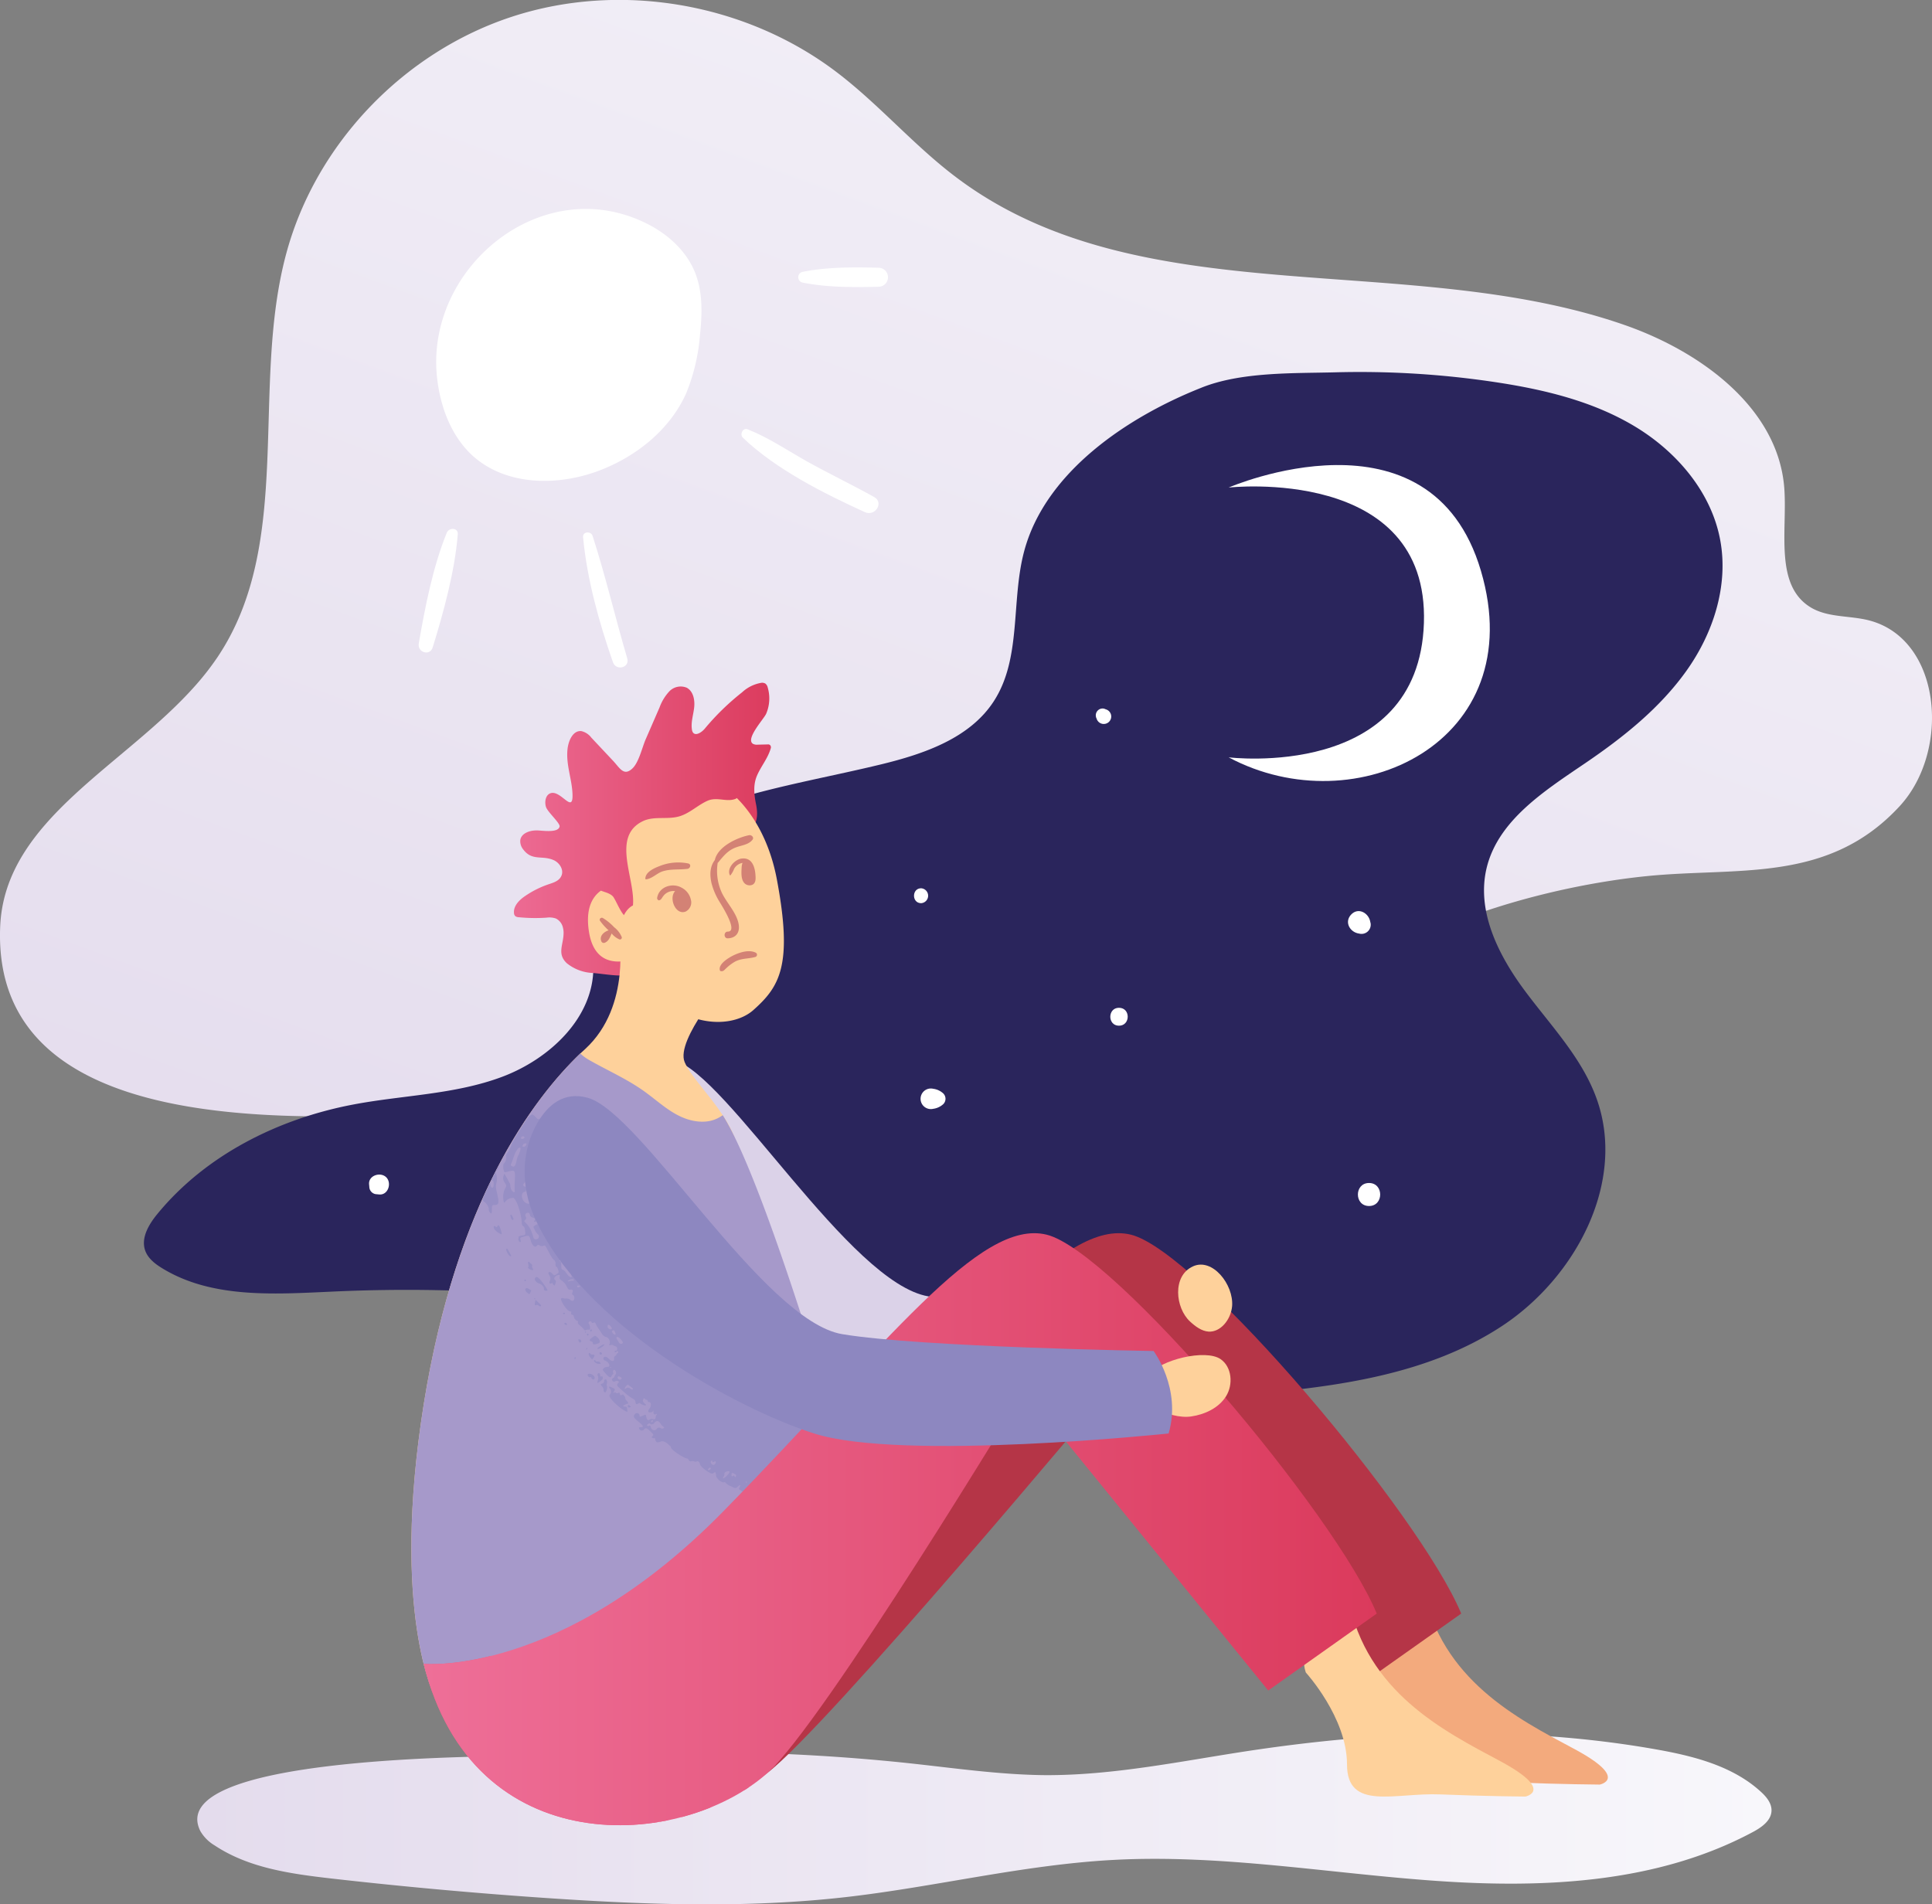 <svg id="Layer_1" data-name="Layer 1" xmlns="http://www.w3.org/2000/svg" xmlns:xlink="http://www.w3.org/1999/xlink" viewBox="0 0 491.89 484.86"><rect x="0" y="0" width="491.89" height="484.86" fill="#808080" stroke="none"/><defs><linearGradient id="Áåçûìÿííûé_ãðàäèåíò_1869" x1="188.07" y1="383.47" x2="380.22" y2="-136.87" gradientUnits="userSpaceOnUse"><stop offset="0" stop-color="#e4dced"/><stop offset="1" stop-color="#f8f7fb"/></linearGradient><linearGradient id="Áåçûìÿííûé_ãðàäèåíò_1868" x1="128.83" y1="216.56" x2="202.75" y2="216.56" gradientUnits="userSpaceOnUse"><stop offset="0" stop-color="#ee6f98"/><stop offset="1" stop-color="#db3a5c"/></linearGradient><linearGradient id="Áåçûìÿííûé_ãðàäèåíò_1869-2" x1="54.34" y1="468.56" x2="455.14" y2="468.56" xlink:href="#Áåçûìÿííûé_ãðàäèåíò_1869"/><clipPath id="clip-path" transform="translate(-4.11 -5.46)"><path d="M112,429.12s34.94,3.44,76.49-39.06,64.95-74.5,82.14-70.21,73.55,71.16,84,96.47L327,435.91l-62.08-76.42s-51.11,84.67-65.43,97.43C177.47,476.5,124.46,479.84,112,429.12Z" style="fill:none"/></clipPath><linearGradient id="Áåçûìÿííûé_ãðàäèåíò_1868-2" x1="111.97" y1="394.84" x2="354.65" y2="394.84" xlink:href="#Áåçûìÿííûé_ãðàäèåíò_1868"/></defs><title>sleep-disorders</title><path d="M54.12,179.72a68.88,68.88,0,0,0,5.36-6.92C79.08,143.63,67.82,104,77,70c7.54-28,30-51.33,57.54-60.31s59.29-3.46,82.39,14c10.89,8.23,19.83,18.82,30.74,27C294.58,86,362.3,68.89,417.75,88.22,437.21,95,457,109.45,458.41,130c.73,10.77-2.53,24.49,6.68,30.1,4.27,2.6,9.67,2.08,14.53,3.24,18.82,4.52,21.27,33.18,8.14,47.4-18.19,19.72-41.06,15.46-64.36,17.8-24.85,2.5-59.39,11.88-78.2,28.76-7.39,6.62-13,15-19.7,22.28-21.8,23.65-56.22,34.9-87.78,28.71-11.9-2.33-23.21-6.92-34.84-10.35-27.61-8.15-57-10-85.68-9.05C83.79,290,1.76,296.77,4.16,241.32,5.34,214.13,35.86,200.54,54.12,179.72Z" transform="translate(-4.11 -5.46)" style="fill:url(#Áåçûìÿííûé_ãðàäèåíò_1869)"/><path d="M264.85,145.87c-3.36,12.63-.6,27.12-7.69,38.1-6.09,9.44-17.73,13.44-28.65,16.1-23.35,5.68-48.6,8.65-67.4,23.61-2.69,2.15-5.28,4.62-6.57,7.82-2.55,6.3.59,13.35.64,20.15.12,12.92-11.13,23.46-23.24,28s-25.35,4.65-38,7.07c-19,3.62-37.42,12.82-49.72,27.79-2.21,2.68-4.32,6.18-3.12,9.44.72,1.95,2.48,3.32,4.26,4.41,12.78,7.86,28.9,6.62,43.89,5.95a408.45,408.45,0,0,1,51.06.89c11,.88,22.81,2.57,30.92,10.08,3.51,3.26,6.11,7.44,9.86,10.43,6.55,5.24,15.5,6,23.89,6.5a843.68,843.68,0,0,0,116.94-1.72c22.5-1.89,45.85-5,64.69-17.45s31.67-36.81,23.94-58c-3.8-10.46-11.85-18.68-18.45-27.63s-12.08-20-9.51-30.87c2.91-12.2,14.74-19.7,25.11-26.75,9.69-6.59,19-14,25.81-23.57s10.69-21.6,8.59-33.13c-2.23-12.29-11.1-22.65-21.81-29.08s-23.13-9.39-35.49-11.25a231.78,231.78,0,0,0-40.61-2.5c-10.86.29-24.27-.16-34.4,4C291.28,111.63,270.25,125.55,264.85,145.87Z" transform="translate(-4.11 -5.46)" style="fill:#2a255c"/><path d="M200.17,195.18a.76.76,0,0,0-.63-.17l-2.51.06a2.15,2.15,0,0,1-1.21-.21c-2-1.24,2.79-6.35,3.36-7.67a9.9,9.9,0,0,0,.39-6.68,1.71,1.71,0,0,0-.61-1,1.6,1.6,0,0,0-1-.19,9.49,9.49,0,0,0-4.9,2.41,63.56,63.56,0,0,0-9.51,9.26c-.79.94-2.28,1.93-3,1a1.74,1.74,0,0,1-.28-.81c-.28-1.87.38-3.73.58-5.61s-.22-4.1-1.9-5a4,4,0,0,0-4.42.92,12,12,0,0,0-2.49,4.08l-3.54,8.14c-.9,2.06-1.74,5.92-3.42,7.46-2.18,2-3.16-.16-4.89-2l-5.52-5.88a4.49,4.49,0,0,0-2.53-1.67c-2.15-.24-3.32,2.45-3.54,4.61-.42,4,1.13,7.55,1.27,11.44.19,5.16-2.88-1-5.51-.26-1.33.38-1.66,2.18-1.25,3.5s3.64,4.12,3.47,5c-.31,1.72-4.53,1-5.63,1-1.82-.07-4.07.63-4.37,2.43a3.32,3.32,0,0,0,.76,2.43c2.26,3,4.83,1.4,7.75,2.71,1.46.65,2.58,2.4,2,3.88s-2.16,1.86-3.54,2.34a24.22,24.22,0,0,0-5.74,2.91c-1.49,1-3,2.52-2.84,4.32a1.16,1.16,0,0,0,.31.78,1.54,1.54,0,0,0,.9.3,42.79,42.79,0,0,0,7.07.11,5.12,5.12,0,0,1,2.37.21,3.38,3.38,0,0,1,1.83,2.41,5,5,0,0,1,.15,1.22c0,3.08-1.76,5.33.83,7.77a11.23,11.23,0,0,0,6.51,2.47c3.78.3,7.76,1.28,11.45.05,4.87-1.62,9.38-6.42,10.34-11.43,1.12-5.82-3-12.22.06-17.74,2.22-4,7.39-5.22,12-5.54a13.24,13.24,0,0,0,5.45-1.09c2.71-1.46,2.93-4.41,2.37-7.14-.51-2.54-.79-5,.25-7.4s2.78-4.38,3.51-7A.8.8,0,0,0,200.17,195.18Z" transform="translate(-4.11 -5.46)" style="fill:url(#Áåçûìÿííûé_ãðàäèåíò_1868)"/><path d="M115.39,101.66c.82,7.37,3.57,14.8,9,19.79,8.73,7.94,22.46,7.9,33.38,3.4,9-3.69,17-10.3,21-19.15a49.33,49.33,0,0,0,3.55-14.89c.57-5.33.75-10.89-1.22-15.88-2.34-5.91-7.52-10.36-13.28-13C141.37,49.64,112.33,74,115.39,101.66Z" transform="translate(-4.11 -5.46)" style="fill:#fff"/><path d="M117.86,141.11c-3.52,8.63-5.55,19-7.13,28.19-.39,2.3,2.85,3.29,3.55,1,2.77-9,5.63-19.37,6.38-28.79C120.8,139.75,118.41,139.74,117.86,141.11Z" transform="translate(-4.11 -5.46)" style="fill:#fff"/><path d="M163.81,173.11c-3.05-10.35-5.53-21-8.83-31.22-.41-1.25-2.54-1.12-2.42.33,1,10.71,4.08,21.77,7.62,31.89C161,176.37,164.5,175.46,163.81,173.11Z" transform="translate(-4.11 -5.46)" style="fill:#fff"/><path d="M226.65,132c-5.59-3.11-11.37-5.88-17-9-5-2.82-9.85-6.11-15.19-8.23-1.21-.49-2.08,1.29-1.23,2.12,8.3,8,20.66,14.23,31.13,19C227,137,229.21,133.38,226.65,132Z" transform="translate(-4.11 -5.46)" style="fill:#fff"/><path d="M227.93,73.64c-6.43-.17-13.27-.22-19.59,1.07a1.4,1.4,0,0,0,0,2.68c6.33,1.29,13.16,1.24,19.59,1.08A2.42,2.42,0,0,0,227.93,73.64Z" transform="translate(-4.11 -5.46)" style="fill:#fff"/><path d="M235.9,454.46c11.45,1.24,22.88,2.9,34.39,3,17.19.06,34.15-3.49,51.14-6.09,34.46-5.25,69.78-6.56,104.11-.51,9.65,1.7,19.67,4.21,26.89,10.83,1.41,1.28,2.77,2.92,2.71,4.83-.08,2.52-2.52,4.23-4.75,5.42-24.26,13-53,14.36-80.47,12.45s-54.82-6.82-82.29-5.35c-23,1.23-45.48,6.9-68.34,9.49-25.12,2.84-50.51,1.94-75.73.24q-27.63-1.87-55.15-5c-10.31-1.19-21-2.66-29.65-8.42a10.19,10.19,0,0,1-3.64-3.65C45.75,453,123.89,452.94,132,452.56,166.59,450.93,201.39,450.74,235.9,454.46Z" transform="translate(-4.11 -5.46)" style="fill:url(#Áåçûìÿííûé_ãðàäèåíò_1869-2)"/><path d="M158.71,294s3.31-22.45,17-18.63,44.72,56.83,64.78,60.18,76.45,4.24,76.45,4.24,10,9.6,6.64,21.07c0,0-67.81,7.16-90.26,0S163.11,327.06,158.71,294Z" transform="translate(-4.11 -5.46)" style="fill:#dbd2e8"/><path d="M350.18,428.53S366,439.73,366,451.67s12.23,7.16,23.75,7.64,21.66.55,21.66.55,7.69-1.51-6.63-9.15-33.71-17.47-38.43-41.07C366.37,409.64,347,419.45,350.18,428.53Z" transform="translate(-4.11 -5.46)" style="fill:#f3aa7d"/><path d="M316.93,129.6s51.39-22.34,64.23,21.22-31.83,64.79-64.23,47.48c0,0,48.39,6,49.71-34.2S316.93,129.6,316.93,129.6Z" transform="translate(-4.11 -5.46)" style="fill:#fff"/><path d="M211.37,373.35c-32.93,57.29-96.45,64.45-96.45,64.45s-11.46-21.47-2.89-75c8.31-51.67,27.77-77.51,39.83-89.1.45-.38.84-.77,1.26-1.15,11.94-11,8.5-29.34,8.5-29.34,3.21-22.47,27.8,11.68,27.8,11.68s-13.39,15.28-11,21c1.48,3.53,6.16,8.15,9.69,13.51,2.22,3.34,4,7,4.14,10.85C192.75,310.31,211.37,373.35,211.37,373.35Z" transform="translate(-4.11 -5.46)" style="fill:#fed19b"/><path d="M201.87,229.22c-1.67-8.79-5.46-15.87-10.16-20.56a1.67,1.67,0,0,1-.43.25c-2.35.83-4.64-.66-7.14.49s-4.45,3.15-7.07,3.92c-3,.89-6.46-.14-9.29,1.23-8.17,3.95-1.8,14.81-2.53,21.53a8,8,0,0,1-.25,1.33c-1.43,4.83-3.87-2.74-4.9-3.76-.8-.8-2-1-3-1.41-2.29,1.65-4,4.76-3,10.72,1.28,7.4,6.22,8,10.56,6.91,9.56,17.66,25.17,18.17,31.23,12.8C202.6,256.7,206.05,251.28,201.87,229.22Z" transform="translate(-4.11 -5.46)" style="fill:#fed19b"/><path d="M238.65,231.64c-2.43,0-2.44,3.79,0,3.79A1.9,1.9,0,0,0,238.65,231.64Z" transform="translate(-4.11 -5.46)" style="fill:#fff"/><path d="M285.64,186.07l-.37-.15a1.73,1.73,0,0,0-2.11,2.12c0,.12.09.24.14.37a1.9,1.9,0,1,0,2.34-2.34Z" transform="translate(-4.11 -5.46)" style="fill:#fff"/><path d="M289,262.07c-2.94,0-2.94,4.56,0,4.56S292,262.07,289,262.07Z" transform="translate(-4.11 -5.46)" style="fill:#fff"/><path d="M244.28,283.89a4.65,4.65,0,0,0-2.57-1.2,2.62,2.62,0,1,0,0,5.1,4.72,4.72,0,0,0,2.57-1.2A1.92,1.92,0,0,0,244.28,283.89Z" transform="translate(-4.11 -5.46)" style="fill:#fff"/><path d="M352.67,306.68c-3.78,0-3.79,5.86,0,5.86S356.45,306.68,352.67,306.68Z" transform="translate(-4.11 -5.46)" style="fill:#fff"/><path d="M353,240.31c-.31-2.31-3-3.93-4.86-2s-.31,4.55,2,4.86a2.34,2.34,0,0,0,2.89-2.82Z" transform="translate(-4.11 -5.46)" style="fill:#fff"/><path d="M102.45,305.23c-1.47-1.46-4.59-.48-4.37,1.81l.06.64a1.92,1.92,0,0,0,1.86,1.86l.64.06C102.94,309.82,103.91,306.69,102.45,305.23Z" transform="translate(-4.11 -5.46)" style="fill:#fff"/><path d="M217.12,369.51c-32.93,57.29-102.2,68.29-102.2,68.29s-11.46-21.47-2.89-75c8.31-51.67,27.77-77.51,39.83-89.1A11.09,11.09,0,0,0,154,275.3c5.14,2.95,10.37,5.13,15.15,8.79,2.67,2,5.2,4.27,8.25,5.68s6.71,1.9,9.63.32a11.74,11.74,0,0,0,1.09-.67C198.69,306,217.12,369.51,217.12,369.51Z" transform="translate(-4.11 -5.46)" style="fill:#a699ca"/><path d="M187,225c1.43-1.7,2.46-3.06,4.65-3.83,1.42-.51,3.1-.65,4.06-1.91.45-.59-.28-1.26-.87-1.14-3.09.62-8,2.91-8.73,6.33-1.3,1.68-1.33,3.84-.82,6a17.31,17.31,0,0,0,1.9,4.45c.36.65,5.05,7.75,2.23,7.77-1.1,0-1.1,1.75,0,1.71,2.39-.09,3.24-1.89,2.64-4.13-.7-2.66-2.94-4.95-4.14-7.41a13.26,13.26,0,0,1-1.08-7.72C186.93,225.1,187,225.1,187,225Z" transform="translate(-4.11 -5.46)" style="fill:#d38275"/><path d="M179.34,225.32A12.74,12.74,0,0,0,172,226c-1.36.52-3.61,1.52-3.58,3.23a.13.13,0,0,0,.13.13c1.48-.1,2.75-1.5,4.16-2,2.14-.71,4.26-.39,6.42-.67C179.88,226.6,180.17,225.53,179.34,225.32Z" transform="translate(-4.11 -5.46)" style="fill:#d38275"/><path d="M180,234.52a4.49,4.49,0,0,0-2.29-3c-2.32-1.37-5.79-.34-6.28,2.51a.56.56,0,0,0,.25.6s.11.09.16.08c.6-.07.72-.54,1.08-1a3.19,3.19,0,0,1,3.07-1.34c-1.67,1.76.11,6.22,2.7,5.19A2.6,2.6,0,0,0,180,234.52Z" transform="translate(-4.11 -5.46)" style="fill:#d38275"/><path d="M196.44,228.08c-.18-2.12-1-4.38-3.6-4-1.69.28-3.73,2.46-2.91,4.23a.12.12,0,0,0,.18,0,6.34,6.34,0,0,0,.9-1.61,3,3,0,0,1,2.15-1.52,3.65,3.65,0,0,0-.23,1.25c-.07,1.14-.17,2.78.58,3.75a1.81,1.81,0,0,0,2.14.57C196.64,230.3,196.51,229,196.44,228.08Z" transform="translate(-4.11 -5.46)" style="fill:#d38275"/><path d="M196.57,248.06c-1.71-.89-4.11-.12-5.74.67-1.17.57-3.9,2.19-3.44,3.79a.35.35,0,0,0,.32.24c.6,0,.69-.19,1.12-.59a11.72,11.72,0,0,1,2.37-1.83c1.72-.94,3.45-.7,5.23-1.22A.59.59,0,0,0,196.57,248.06Z" transform="translate(-4.11 -5.46)" style="fill:#d38275"/><path d="M160.45,241.54a13.14,13.14,0,0,0-2.87-2.34c-.44-.22-1,.25-.71.71a15.35,15.35,0,0,0,2.19,2.44c-1.18.37-2.39,1.42-1.87,2.73a.67.67,0,0,0,.81.46c1.06-.39,1.43-1.41,1.83-2.4a5.15,5.15,0,0,0,2,1.52.48.48,0,0,0,.58-.59A6.09,6.09,0,0,0,160.45,241.54Z" transform="translate(-4.11 -5.46)" style="fill:#d38275"/><path d="M153.9,345.46a.32.32,0,0,0,0-.35.25.25,0,0,0-.31-.05c-.09.07-.07.22,0,.35S153.83,345.56,153.9,345.46Z" transform="translate(-4.11 -5.46)" style="fill:#978fc5"/><path d="M153.07,344.78c.36,0,.37-.19,0-.3A.27.27,0,0,0,153.07,344.78Z" transform="translate(-4.11 -5.46)" style="fill:#978fc5"/><path d="M154.63,347c.28.08.4.21.39.39,0,.39.27.48,1,.26s.86-.31.78-.78a2.08,2.08,0,0,0-.61-.89c-.55-.5-.55-.5-1.25,0S154,346.82,154.63,347Z" transform="translate(-4.11 -5.46)" style="fill:#978fc5"/><path d="M154.89,351.58s.21-.26.38-.49c.36-.49.25-.72-.33-.72a.66.66,0,0,1-.54-.25c-.16-.32-.5-.13-.41.24S154.79,351.67,154.89,351.58Z" transform="translate(-4.11 -5.46)" style="fill:#978fc5"/><path d="M154.69,344.37c.14-.09.2-.23.14-.3a.27.27,0,0,0-.46.2C154.4,344.57,154.42,344.57,154.69,344.37Z" transform="translate(-4.11 -5.46)" style="fill:#978fc5"/><path d="M153.6,348.92a.32.32,0,0,0,0-.34C153.18,349.16,153.38,349.26,153.6,348.92Z" transform="translate(-4.11 -5.46)" style="fill:#978fc5"/><path d="M158.63,357.73a1.07,1.07,0,0,0,0-.66c-.17-.38-.27-.5-.34-.44l-.35.22c0,.48-.18.84-.49.9-.49.11-.5.28-.05.74a1.22,1.22,0,0,1,.39.84c-.08.46.27.82.51.59a2,2,0,0,0,.34-1.58A.73.73,0,0,1,158.63,357.73Z" transform="translate(-4.11 -5.46)" style="fill:#978fc5"/><path d="M164,363.31c-.21.33.09.65.46.5s.28-.16,0-.42S164.06,363.16,164,363.31Z" transform="translate(-4.11 -5.46)" style="fill:#978fc5"/><path d="M146.88,293.14c-.18-.29-.63-.16-.56.16a.52.52,0,0,0,.29.34C146.89,293.76,147.06,293.44,146.88,293.14Z" transform="translate(-4.11 -5.46)" style="fill:#978fc5"/><path d="M163.23,363.12c.3-.18.61-.27.68-.2.26-.19.09-.47-.16-.7s-.44-.51-.42-.63a.81.81,0,0,0-.15-.51c-.39-.57-.46-.62-.79-.44s-.35.11-.44-.24-.16-.4-.5-.25a.47.47,0,0,1-.56-.06.26.26,0,0,0-.37-.07c-.38.31-.28.08-.1-.25.36-.65.38-.62-.79-1.15-.49-.23-.63.06-.22.45a1.13,1.13,0,0,1-.09,1.56c-.5.49,2.3,3.32,4.13,4.17.45.21.44.21.35-.48s-.15-.68-.52-.7C162.64,363.58,162.63,363.47,163.23,363.12Z" transform="translate(-4.11 -5.46)" style="fill:#978fc5"/><path d="M156.87,352.36a.71.71,0,0,0-.64-.21.39.39,0,0,1-.47-.17c-.15-.31-.47-.23-.39.11a1.62,1.62,0,0,0,1.42.65C157.13,352.67,157.13,352.64,156.87,352.36Z" transform="translate(-4.11 -5.46)" style="fill:#978fc5"/><path d="M153.73,355.46c-.14.26.41.86.62.68s.24,0,.35.22c.26.5.73.49.81,0C155.63,355.63,154.06,354.86,153.73,355.46Z" transform="translate(-4.11 -5.46)" style="fill:#978fc5"/><path d="M157.59,356.37c0-.39-.1-.5-.41-.44s-.25,0-.26-.27c0-.51-.31-.73-.59-.43a.45.45,0,0,0,0,.57,1.61,1.61,0,0,1,0,1.09c-.25.86-.2.88.71.21C157.46,356.75,157.58,356.6,157.59,356.37Z" transform="translate(-4.11 -5.46)" style="fill:#978fc5"/><path d="M156.85,349.81a.29.29,0,0,0-.09.31.33.33,0,0,0,.59.11C157.48,350,157.07,349.64,156.85,349.81Z" transform="translate(-4.11 -5.46)" style="fill:#978fc5"/><path d="M140.3,331c-.18.33.4,1.08,1,1.24s1.33.84,1.29,1.35.49.66.95.41a15.14,15.14,0,0,0-2.07-2.9C140.86,330.49,140.56,330.46,140.3,331Z" transform="translate(-4.11 -5.46)" style="fill:#978fc5"/><path d="M138.32,334.61c.59.49.58.48.82-.05l.24-.54-.49-.3C137.9,333.06,137.4,333.8,138.32,334.61Z" transform="translate(-4.11 -5.46)" style="fill:#978fc5"/><path d="M137.76,331.25c-.36.28,0,.48.18.38S138,331.23,137.76,331.25Z" transform="translate(-4.11 -5.46)" style="fill:#978fc5"/><path d="M133,323.56c-.12.37.76,1.84,1.09,1.78s.13-.24-.21-.87C133.34,323.38,133.17,323.2,133,323.56Z" transform="translate(-4.11 -5.46)" style="fill:#978fc5"/><path d="M134.1,315.27c.15.62.41.94.63.78s.16-.26-.17-.9S133.94,314.59,134.1,315.27Z" transform="translate(-4.11 -5.46)" style="fill:#978fc5"/><path d="M133,299.89a2.39,2.39,0,0,1-.52,1.76c-.45.16-.25,2.28.21,2.3a7.22,7.22,0,0,0,.74-.17c2-.56,1.87-.28,1.73,2.75-.07,1.28,0,2.35,0,2.46-.54.21-1.07-.79-1.12-1.55,0-.39-.09-.74-.21-.74-.21-.42-.46-1-.77-1.48-.55-1-.55-1-.72-.43a1.82,1.82,0,0,0,.32,1.86c.39.64.42.7.16,1.25a4.6,4.6,0,0,0-.58,2.71c.1,1.17.21,1.3.6.73a2.37,2.37,0,0,1,2-.85c.88.48,2,4.12,2.1,6.18,0,.57.11.81.39,1s.39.47.46,1.12c.15,1.09.13,1.14-.79,1.28a2,2,0,0,0-.91.3.67.67,0,0,1,0,.48c-.08.41.27.95.55.85.1,0,.08-.27,0-.55-.18-.53-.16-.55,1-.87s1.25-.22,1.58,1,1.07,2,1.53,1.41c.26-.31.52-.31.93,0a1.05,1.05,0,0,0,.74,0c.55-.19.51-.13,1.34,1.45s1.15,2,1.54,2.27a1.15,1.15,0,0,1,.25.87c0,.45.07.72.22.74s.33.35.45.74c.2.67.19.73-.27,1.05-.63.45-.76.46-1.13.07s-.65-.61-.93-.48-.17.3.12.86.33.82.09,1.33-.08.89.43.63c.21-.11.3-.08.33.12s.23.35.46.45a2.65,2.65,0,0,0,.26-.8.5.5,0,0,0-.12-.58c-.58-.4,0-1.22.93-1.33.27,0,.28,0,.21.5s0,.58.6,1a3.58,3.58,0,0,1,1.16,1.4c.46.87.52.92,1,.85s.76.14.5.72c-.16.35-.13.48.14.65s.44.55.29,1.09-.63.48-1.06.08a1.49,1.49,0,0,0-1-.28,1.48,1.48,0,0,1-.78-.11c0-.07-.24,0-.43.07-.5.3,1.6,3.47,2.25,3.33.28,0,.32,0,.26.35s0,.43.28.49a.52.52,0,0,1,.38.41,1.56,1.56,0,0,0,.85,1.16c.19,0,.26.16.21.38s.07.45.57.84a5.18,5.18,0,0,1,.91.92c.2.3.35.35.53.22a1,1,0,0,1,.59-.14,2,2,0,0,0,.46,0,2.37,2.37,0,0,0-.24-1.46c-.08,0-.12-.12-.1-.29.07-.41.68-.53.76-.14,0,.2.17.24.47.14s.44-.09.59.3a5.93,5.93,0,0,0,.63,1.09l.91,1.35a1.62,1.62,0,0,0,1,.86,1.43,1.43,0,0,1,1,1.77c-.22.42-.22.42.28.31a.87.87,0,0,1,.69.09,1.13,1.13,0,0,0,.53.24c.5.07.59,1.08.1,1.12-.23,0-.34.08-.35.21s.26.24.55,0,.27-.12.36,0a.31.31,0,0,1-.11.38,1.08,1.08,0,0,0-.33.4,1.09,1.09,0,0,1-.39.41c-.19.1-.25.27-.2.54.16.81-.6.89-1.32.13s-1.48-.65-1.38,0a.51.51,0,0,0,.41.45c.51.13,1.12.83,1.06,1.22s-.09.33-.59.38a1.38,1.38,0,0,0-.87.39c-.31.32-.29.37.54,1.31s1.28,1.19,1.49.66a1.09,1.09,0,0,1,.34-.46.31.31,0,0,0,.09-.39c-.17-.31,0-.83.3-.77a.87.87,0,0,1,.33,1.17.82.82,0,0,0-.27.47.71.71,0,0,1-.38.46c-.29.18-.34.29-.25.53a.53.53,0,0,0,.83.28.74.74,0,0,1,.87.1c.06.06,0,.23-.19.39-.33.32-.3.64.1,1,.14.14.79.71,1.43,1.28a13.92,13.92,0,0,0,2,1.53c.72.4.85.54.9.94.07.64.23.71.69.44.29-.17.43-.16.56,0s1.19.62,1.36.43-.05-.25-.23-.4c-.48-.43-.61-.83-.38-1.15s.26-.25.43-.05a.62.62,0,0,0,.43.23c.12,0,.23.1.25.27s.14.3.39.3c.53,0,.58,1,.08,1.62s-.38,1.1.29,1a.91.91,0,0,0,.58-.28c.1-.29.18-.13.12.25s.34.76.71.43c.31,0,.22.13.09.23a.67.67,0,0,0-.21.52c0,.51-.22.71-.73.56a.93.93,0,0,0-.84.14c-.44.31-.72,0-.87-.85-.08-.5-.08-.49-.86-.15s-.78.34-.82-.13a.67.67,0,0,0-1.12-.35c-.57.64-.45.94.79,1.95s1.53,1.44.71,1.46c-.53,0-.54,0-.48.37a.71.71,0,0,0,1.25.18c.33-.46.74-.35,1.5.4.93.88,1,1,.64,1.32s-.27.3.06.46.42.11.56-.12c0,.34.2,1.11.52,1.22a1.69,1.69,0,0,0,.9-.16c.72-.3,1.48.08,2.67,1.33-.34.63,3.64,3.07,4.08,2.94.11,0,.31.15.45.4s.32.43.67.31a1,1,0,0,1,.74.06.65.65,0,0,0,.62,0c.31-.2.77.17.81.66s1.54,1.77,2.55,2.24a.75.75,0,0,0,1,0c.32-.24.4-.25.41,0a.51.51,0,0,0,.2.39c-.43.78,1.5,2.35,2.08,2,.14-.08.23,0,.25.1a3.44,3.44,0,0,0,1.31.89c1.3.62,1.3.62,1.81.14s.89-.56.52.1c-.23.43-.23.51,0,.68,2.91,1.85,2.93,1.87,2.77,2.23-.06.15,0,.31.06.35.31-.63.75-.84,1-.57a2.84,2.84,0,0,0,.86.54,7,7,0,0,1,1.21.74c.38.3.64.4.88.33s.33,0,.31.3.22.63.5.3,1.94.48,1.84,1c0,.25,0,.34.26.39.17-.18.35-.37.51-.56a121.1,121.1,0,0,0,14.59-20.19s-.33-1.16-.93-3.15a.49.49,0,0,0-.38.26.82.82,0,0,1-.69.37,1,1,0,0,0-.59.16c-.24.22-.31-.07-.14-.59s-.22-1-.45-.69-1.79.24-1.95-.16-.17-.33-.4,0-1.28-.15-1.37-.73a.87.87,0,0,0-.54-.48,7,7,0,0,1-1.23-.71,10.45,10.45,0,0,0-1.48-.82,7.06,7.06,0,0,1-1.09-.66c-.42-.34-.43-.34-1.21-.49a3.62,3.62,0,0,1-.69-.19,5.66,5.66,0,0,0-.63-.25c-.29-.11-.53-.29-.54-.42a.44.44,0,0,0-.27-.33c-.2,0-4.38-2.63-4.64-2.79-2.41-1.8-5.23-4.36-5.55-4.61a13.93,13.93,0,0,0-1.64-1.28c-1.87-1.18-4.48-3.11-4.38-3.36s-.14-.25-.37-.33a2.65,2.65,0,0,1-.78-.5,8.06,8.06,0,0,0-1.59-1.21,5,5,0,0,1-1.1-.95c-.19-.25-.39-.45-.54-.42s-.31-.12-.41-.39-.22-.39-.52-.29c-.46.17-.69,0-.52-.43.09-.2.05-.32-.11-.34s-1.27-.95-2.66-2.09l-3.61-3.52a97.78,97.78,0,0,1-7-8.43l-2.44-3.06a11.82,11.82,0,0,1-1.27-1.87c-.61-1-.71-1.15-1.1-1.73-.91-1.5-1.3-2.18-1.47-2.2s-.16-.18-.13-.37,0-.35-.49-.45-.55-.18-.58-.69c0-.3-.12-.57-.22-.6a9.75,9.75,0,0,1-1.83-3.21c-.53-1.35-.5-1.23-1.2-3.15a9.75,9.75,0,0,1-.5-2.19c0-.32-.11-.6-.21-.62-.26-.08-.57-1.13-.31-1.21.1-.05.19-.37.17-.71a4.17,4.17,0,0,1,.37-2.05c.09-.1.05-.15-.18-.22s-.29-.32.25-.36c.38-.09.59-.38.45-.65s-.09-.21-.76-.61-.93-.63-.47-.39c.21.11.24,0,0-.12-.52-.25-.75-.44-.6-.46s.06-.09-.06-.23a.61.61,0,0,1-.17-.3c0-.09-.32-.44-.92-.83s-.51-.33-.39-.32,0-.13-.12-.35-.2-.4-.16-.46-.26-.67-.62-.95c-.13-.1-.37-.07-.63.1a.74.74,0,0,1-.64.21c-.47-.17-.47-.36,0-.34s.41-.25,0-.67c-.27-.25-.76-.18-.76.08,0,.1-.21.27-.5.39-1.19.64-1.52-.53-.18-1.29.66-.34.56-1-.39-1.88-.61-.57-.61-.57-.34-1s.26-.5-.21-.84-1,.86-.61,1.23c.59.57.14,1.15-.5.68a3.28,3.28,0,0,0-1-.47c-1-.22-2-1.28-1.14-1.31a.42.42,0,0,0,.38-.24c-.83.08-1.06,0-1.19-.53a.93.93,0,0,0-.42-.62c-.21-.11-.34-.38-.31-.86,0-.77.46-1.09,1-.76a.51.51,0,0,0,.76-.55c-.11-.37-1.5-.44-1.85-.07a2.92,2.92,0,0,1-.93.52c-.63.26-.63.28-.54-.36s0-.93-.65-.6c-.49.27-.52.27-1.17-.42-.37-.39-.76-.68-.87-.64a4.77,4.77,0,0,0-1.12.89c-1.35,2-2.7,4.14-4,6.43a7.81,7.81,0,0,1-.87,2.05C133,299.28,132.93,299.71,133,299.89Zm26.47,53.6a.43.43,0,0,1,.23.12C159.53,353.93,159.36,353.62,159.5,353.49Zm34.66,29.09a.35.35,0,0,1,0,.5C194,382.83,194.05,382.66,194.16,382.58Zm-3.75-1.88c.1-.25.2-.24.57-.05.59.31.67.42.51.74s-.21.29-.36-.07c-.09-.21-.17-.21-.38,0S190.21,381.24,190.41,380.7Zm-2.06.77a1.08,1.08,0,0,0,.23-.59c-.1-.33.2-.67.69-.78.85-.2.79.27-.17,1.21C188.36,382,187.9,382.12,188.35,381.47Zm-2.84-3.89c.07.22.16.25.38.1a.52.52,0,0,1,.42-.12c.21.11,0,.67-.33.86s-1-.33-.88-.73S185.39,377.25,185.51,377.58Zm-1,1.83c.22-.3.59-.34.6-.06s-.47.52-.66.42S184.38,379.57,184.5,379.41ZM170,367.22c.1-.13.25-.18.33-.12s0,.22-.06.34-.25.19-.33.13S169.86,367.35,170,367.22Zm2.21.63a3.13,3.13,0,0,0,.57.7c.52.44.52.45.18.62a.67.67,0,0,1-.61-.05c-.4-.27-.75-.19-1.11.25s-1.18.34-1.41-.45c-.16-.53-.21-.57-.46-.41s-.58.07-.47-.24.67-.51.78-.25.82.11,1-.23a1.1,1.1,0,0,1,.43-.39C171.52,367.17,171.92,367.37,172.18,367.85Zm-8.2-9.8.76.56c.48.35.59.51.43.62s-.41,0-.69-.22-.55-.33-.94-.07-.44.23-.4,0S163.82,357.93,164,358.05Zm-1.75-1.42a.49.49,0,0,1-.64,0c-.34-.2-.34-.66-.06-.73a1.48,1.48,0,0,1,.56.23C162.48,356.36,162.5,356.41,162.23,356.63Zm-1.08-10.73c.26-.26,1.55,1,1.49,1.43s-.79.42-1-.07c-.11-.22-.33-.55-.46-.75S161,346.08,161.15,345.9Zm-1-1.69c.24-.09.43.11.6.65s-.1.59-.52.2S159.8,344.34,160.16,344.21ZM159,342.78c.25-.09.94.72.87,1s-.64.18-.9-.13S158.77,342.85,159,342.78Zm-4.09-37.2c.16,0,.29.09.3.13s-.14.06-.3,0-.3-.08-.3-.12S154.74,305.55,154.91,305.58Zm-3.33,27.57c-.37.21-.48.15-.52-.32C151.93,332.76,152,332.92,151.58,333.15Zm1.32-8.38c-.26.37-1.44.72-1.66.49s-.07-.22.28-.39c.63-.3.9-.77.68-1.2s-.09-.84.28-.75C153,323,153.27,324.26,152.9,324.77Zm-2.36-4a4.86,4.86,0,0,0,.42-.65,3.14,3.14,0,0,1,1.57-.84.65.65,0,0,1-.24,1.27.74.74,0,0,1-.46-.23c-.12-.23-.35-.1-.44.24a1.06,1.06,0,0,1-.57.53C150.22,321.41,150.14,321.32,150.54,320.79Zm-.57,2a.47.47,0,0,1,.4-.1c.49.13.4.63-.12.69A.36.36,0,0,1,150,322.82Zm.18,8.45c.18.18-.05.4-.36.33a2,2,0,0,0-.69.12c-.74.22-.45-.2.3-.44C149.75,331.16,150,331.16,150.15,331.27Zm-2.9-34.14c.13-.12.32-.08.65.15.55.37.5.63-.09.4S147,297.3,147.25,297.13Zm-.6,29.19a.28.28,0,0,1,.4.12.36.36,0,0,0,.33.21.39.39,0,0,1,.34.21.36.36,0,0,0,.3.22c.11,0,.34.13.53.33.91,1,1.41,1.92,1.16,2.29a.62.62,0,0,0-.09.64c.26.43-.26.5-.7.08a5.57,5.57,0,0,1-.7-.86,1.85,1.85,0,0,0-.74-.71c-.41-.17-.46-.26-.46-.86,0-1-.12-1.42-.32-1.32C146.41,326.52,146.5,326.39,146.65,326.32Zm-2.5-4.45c0-.25,0-.54.06-.64.57,0,1,1,.83,1.2s-.85.1-.91,0A4,4,0,0,1,144.15,321.87Zm-6.45-12.93c.27,0,.37-.1.32-.26s.44-.76.82-.77c.14,0,.32.26.41.59a2.43,2.43,0,0,1-.09,2,1.38,1.38,0,0,0-.13,1c.35.65-.8.7-1.43,0C136.74,310.56,136.8,309,137.7,308.94Zm.44-2.25a2.35,2.35,0,0,0,.22.58c.25.35-.11.58-.62.38s-.58-.46-.08-1S138,306.3,138.14,306.69Zm0-2.56c.17,0,.27.18.25.43-.05.48-.35.64-.6.3A.45.45,0,0,1,138.09,304.13Zm4.43,10.41a1.3,1.3,0,0,1,.53.47c.73,1.11.76,1.18.35,1.38-.58.27-.7.63-.34,1,.62.61.13,1.46-.54.93a.72.72,0,0,0-.55-.14c-.34.1-.6-.08-.76-.57s-.26-.51-.88-.12-.54.34-.11,1.19a3.42,3.42,0,0,0,.66,1,.79.79,0,0,1,.25,1.1c-.35.44-1.14.38-1.25-.1s-.19-.7-.53-1.64a6.4,6.4,0,0,0-1.45-2.18c-.44-.37-.45-.4-.11-.77a.57.57,0,0,0,.13-.79.64.64,0,0,1,.58-1c.25,0,.38.16.48.54a.79.79,0,0,0,.69.68c.58.16.78.45.49.75s0,.41.34.33a4.08,4.08,0,0,1,.93-1.95c.4-.32.1-2-.41-2.33s-.65-2.4-.33-3.12a1.61,1.61,0,0,0,.19-1c-.16-.38.33-.89.62-.64a5.35,5.35,0,0,1,.27,1.73c.14,1.2.26,1.59.48,1.67s.28.65-.12,1.15S142.05,314.38,142.52,314.54Zm-1.08-9.46c.47.3.32,1.22-.24,1.2-.29,0-.38-.21-.31-.74S141.12,304.88,141.44,305.08Zm-.14-.95c.3.12.19.24.07.27C141,304.5,141,304.35,141.3,304.13Zm-2.64-2.85c.3-.22.34-.34.2-.63a.91.91,0,0,1,.08-.78c.14-.24,1.1-1.94,1.24-2l.5-.63c.39-.49.71-.56.9-.23.07.12-.07.41-.37.77a1.36,1.36,0,0,0-.38,1.42,3.36,3.36,0,0,1,0,1.29c-.16.47-.15.48.65.72,1,.3,1.16.61.63,1.18s-.64.48-.74,0a.55.55,0,0,0-.42-.41,2.26,2.26,0,0,1-.75-.37c-.58-.44-.73-.35-1.06.7-.46,1.63-.81,1.81-.87.3C138.27,301.78,138.36,301.5,138.66,301.28Zm-1.22-3.79c-.37,0-.42,0-.31-.33a.79.79,0,0,1,.89-.51C138.35,296.78,137.85,297.46,137.44,297.49Zm-.14-2.66c.42.2.39.5-.06.65-.28.08-.46,0-.54-.11A.44.44,0,0,1,137.3,294.83Zm-3,6.86c.11-.33.44-1.29.73-2.12.59-1.44,1.23-2.09,1.53-1.77.16.16-.31,1.59-.6,2a5.3,5.3,0,0,0-.41,1.37c-.24,1.18-.53,1.56-1.13,1.3C134.17,302.32,134.1,302.14,134.26,301.69Z" transform="translate(-4.11 -5.46)" style="fill:#978fc5"/><path d="M130.74,317.72c-.18.27-.23.27-.53,0s-.6.1-.23.72a4.14,4.14,0,0,0,1.82,1.31c.2,0-.39-2-.64-2.2S130.91,317.48,130.74,317.72Z" transform="translate(-4.11 -5.46)" style="fill:#978fc5"/><path d="M127.54,311.57c.62.45,1.19,1.59,1,1.94,0,.09.07.38.27.63.42.53.51.42.53-.56,0-1.24.08-1.32.72-1.29,1.17,0,1.16-.69.47-3.59a4.39,4.39,0,0,1-.1-1.79,4.18,4.18,0,0,0,0-2.58c-.17-.28-.11-.49.28-1a2.35,2.35,0,0,0,.45-1.17c-1,1.83-1.92,3.73-2.87,5.73a1.74,1.74,0,0,1-.22.46c-.36.76-.71,1.58-1.07,2.37C127,311.11,127.07,311.23,127.54,311.57Zm2.06-5.49c.12.06.21.45.21.87,0,1.19-.69,1.26-.84.05C128.92,306.31,129.23,305.87,129.6,306.08Z" transform="translate(-4.11 -5.46)" style="fill:#978fc5"/><path d="M151.62,346.49c-.35,0-.38.1-.13.53s.27.32.51.18S152.1,346.53,151.62,346.49Z" transform="translate(-4.11 -5.46)" style="fill:#978fc5"/><path d="M150.65,351.37c.15-.24,0-.38-.22-.29C150.28,351.64,150.49,351.65,150.65,351.37Z" transform="translate(-4.11 -5.46)" style="fill:#978fc5"/><path d="M147.79,342.48c0,.2.43.46.61.34s.06-.23-.06-.39S147.85,342.18,147.79,342.48Z" transform="translate(-4.11 -5.46)" style="fill:#978fc5"/><path d="M156.26,348.94c.13.17,1.36-.55,1.63-.95s-.22-.3-1.11.32C156.2,348.71,156.13,348.79,156.26,348.94Z" transform="translate(-4.11 -5.46)" style="fill:#978fc5"/><path d="M140.81,336.75c-.37-.36-.37-.36-.49.31s-.11.89.37.71c.26-.09.44,0,.55.13s.48.31.6.08S141.74,337.66,140.81,336.75Z" transform="translate(-4.11 -5.46)" style="fill:#978fc5"/><path d="M147.46,339.83c-.12.16.22.34.41.22C148.15,339.66,147.6,339.65,147.46,339.83Z" transform="translate(-4.11 -5.46)" style="fill:#978fc5"/><path d="M140.31,336c-.38.08-.11.35.06.26A.51.51,0,0,0,140.31,336Z" transform="translate(-4.11 -5.46)" style="fill:#978fc5"/><path d="M139.59,327.77a.38.38,0,0,0-.12-.41,5.51,5.51,0,0,1-.47-.42c-.38-.39-.55-.19-.39.47.08.33.06.64,0,.68-.3.14.34.68.87.73s.47.05.26-.38A1,1,0,0,1,139.59,327.77Z" transform="translate(-4.11 -5.46)" style="fill:#978fc5"/><path d="M133.46,429.12s34.94,3.44,76.49-39.06,64.95-74.5,82.14-70.21,73.55,71.16,84.05,96.47l-27.69,19.59-62.09-76.42s-71.64,85.83-86.92,97.43C181.2,470.77,146,479.84,133.46,429.12Z" transform="translate(-4.11 -5.46)" style="fill:#b53547"/><g style="clip-path:url(#clip-path)"><path d="M171.32,467.47c.11.52.32,0,.44-1.05.07-.7.06-.81-.11-.81S171.21,467,171.32,467.47Zm-4.81-6c-.12-.18-.12-.37,0-1,.2-1.1.23-1.13.53-.34.16.42.39.75.55.79a.4.4,0,0,1,.28.43c0,.41-.3.47-.58.11-.13-.16-.21-.16-.3,0S166.7,461.72,166.51,461.44Zm4.36,2-.08-.6c0-.14,1-.06,1.25.09s.22.56-.08.48c-.12,0-.32.08-.45.24C171.17,464.13,171,464.06,170.87,463.47ZM216.18,452a.5.5,0,0,0,.29,0,.55.55,0,0,1,.36.15c.24.17.25.2,0,.37a.78.78,0,0,1-.4.18c-.1,0-.24-.17-.32-.39S216.06,452,216.18,452Zm7.87,10.27c-.29-.45-1.15.3-1,.83.3.77-.38,1.11-.71.36a4.09,4.09,0,0,0-.61-.92c-.69-.75-1-2.16-.37-1.69a.28.28,0,0,0,.36,0c-.65-.39-.77-.59-.7-1.08a1.31,1.31,0,0,0-.12-.72,1.09,1.09,0,0,1,0-.86c.19-.61.5-.66.82-.13.22.38.65.32.61-.09s-1-1.08-1.24-1a1.2,1.2,0,0,1-.68-.06c-.46-.15-.45-.15-.28-.58s.15-.73-.3-.83-.35-.11-.63-1a3.82,3.82,0,0,0-.4-1,5.25,5.25,0,0,0-2.37.16,1.08,1.08,0,0,1-1.53-.55c-.1-.27,0-.33.37-.38s.47-.08.27-.46c-.41-.78-.75-1.16-1-1.06s-1.23-.67-1.68-1.28-.55-.32-.41.44c.1.57.08.66-.16.69-1.23.21-1.93.23-2.09.08a.58.58,0,0,0-.44,0,7.82,7.82,0,0,0-2,.8c-.51.31-.74.25-1.43-.48a1.55,1.55,0,0,0-.73-.34c-.47-.08-.49-.06-.62.55s-.68,1.23-.93,1c-.06-.06-.21.07-.33.26-.26.4-.18.5.41.52.75,0,.79.05.89.69.15,1.12.67,1.16,2.19.19a1.66,1.66,0,0,1,1-.34c.55.08,1.22-.18,1.33-.51s.2-.22.58,0a.79.79,0,0,0,1.22-.43c.1-.2.23-.2.59,0,.53.31,1,.21,1.15-.25.09-.27.14-.25.45.16s.75.51.6,0,0-.45.31-.19a1.3,1.3,0,0,1,.31,1.13c-.15.38-.64.54-1.47.45-.5-.06-.74,0-.77.16s-.82.38-1,.15-1.2.41-1.07.84l.33.65c.93,1.65.87,1.78-1.08,2.29l-1.6.4c-.26-.49.28-1.14.74-1.31.25-.08.42-.23.39-.34a12.2,12.2,0,0,0,.64-1c.37-.73.36-.73,0-.78s-.64.06-.95.68-.3.53-.69.36a2.46,2.46,0,0,0-1.8-.26c-.72.18-.79.29-.35.64a3.38,3.38,0,0,1,.91,1.88c-.1,1-2.65,2.25-4.26,2.14-.43,0-.62.05-.77.3s-.36.34-.86.34c-.86,0-.89,0-1-1a2.76,2.76,0,0,0-.19-.93.43.43,0,0,1-.36,0c-.3-.14-.71.11-.65.4,0,.1.2.13.41.08.4-.1.41-.07.6,1.1s.12,1.28-.9,1.38-1.68.62-1.29,1.2c.21.32.18.57-.13.9a1.18,1.18,0,0,0-.08.72c.06.56.06.57-1.48.94-1.69.36-2,.47-2.33.77-.12.12-.44.11-.81,0s-.63-.16-.69,0-.39.19-.76.18c-.63,0-.67-.06-.81-.6-.18-.74-.14-.87.28-1.09.58-.3.68-.42.65-.72s-.19-.26-.73-.18-.76.05-1.09-.36-.69-.43-.63.14c0,.24,0,.31-.2.26a.56.56,0,0,0-.51.22,2.76,2.76,0,0,0,.56.57.39.39,0,0,0,.51.12c.5-.35,1,.47.81,1.37-.05.26-.12.26-.49,0s-.46-.26-1,.13a2.85,2.85,0,0,1-1.56.47c-.88.05-.95.08-1.07.52q-.23.89-.78.15c-.22-.3-.34-.33-.58-.16s-.63.14-1-.23-.1-.78.38-1a1.42,1.42,0,0,0,.63-.79c.14-.35.31-.65.38-.65s.12-.2.11-.42c0-.54-3.25-.15-3.43.39-.08.27-.13.28-.38,0s-.32-.21-.48,0a.4.4,0,0,1-.47.11,1.19,1.19,0,0,0-1.24.1c-.12.15-.23.14-.37,0s-.35-.18-.88,0a3.37,3.37,0,0,1-1.1.25c-.32,0-.43.07-.43.29a1,1,0,0,1-.21.57,1.72,1.72,0,0,0-.2.39c0,.2,1.1.82,1.18.67s.15,0,.26.07c.27.28,0,.86-.29.71-.17-.08-.27,0-.35.32s-.17.41-.55.29a5.31,5.31,0,0,0-1.15-.17l-1.49-.14a1.42,1.42,0,0,0-1.18.23,1.22,1.22,0,0,1-1.81-.39c-.15-.44-.15-.44-.39,0-.14.25-.36.45-.5.44a.93.93,0,0,0-.5.21c-.37.31-1.1-.33-.8-.71.14-.18.16-.3.09-.4s-.33,0-.36.4c0,.21-.09.28-.24.23a.3.3,0,0,1-.18-.34,1.18,1.18,0,0,0,0-.53,1.06,1.06,0,0,1,0-.56.48.48,0,0,0-.21-.53c-.6-.46-.15-1,.76-1s1.31-.61.86-1a.4.4,0,0,0-.53,0,1.14,1.14,0,0,1-1.37-.11c-.15-.26-.14-.3.15-.69a1.53,1.53,0,0,0,.31-.89c0-.45,0-.45-1.06-.55s-1.43,0-1.28.55a1.4,1.4,0,0,1,0,.57.3.3,0,0,0,.15.34c.28.11.44.63.23.77s-.9-.25-.85-.63a1,1,0,0,0-.08-.52.83.83,0,0,1,0-.59c.09-.33.07-.45-.11-.56a.45.45,0,0,0-.68.36.61.61,0,0,1-.62.46c-.06,0-.09-.19-.06-.41.06-.47-.11-.7-.52-.7-.17,0-.86-.06-1.54-.13a9.82,9.82,0,0,0-2,0c-.66.08-.82,0-1-.25-.29-.47-.42-.47-.65,0-.15.3-.26.36-.42.24s-1.08.06-1.14.3c0,.09.11.2.3.24.5.13.74.41.68.81s-.1.33-.3.25a.45.45,0,0,0-.41,0c-.08.07-.21,0-.28-.11s-.22-.19-.41-.08c-.41.24-.79-.63-.57-1.37s0-1.11-.49-.7a1,1,0,0,0-.36.5c0,.31-.11.2-.16-.16s-.45-.51-.66-.06c-.25.15-.21,0-.13-.16a.83.83,0,0,0,0-.54c-.13-.44,0-.72.44-.81a.93.93,0,0,0,.6-.49c.26-.47.52-.37.83.33.19.39.19.39.67-.28s.46-.67.61-.29.75.24.88-.25c.21-.84,0-1-1.05-1.27s-1.34-.5-.78-.9c.36-.27.36-.27.26-.54s-.73-.12-.89.44-.46.63-1.12.32-.82-.48-.59-.9.17-.37-.07-.39-.3.06-.39.32c0-.3-.2-.9-.42-.89a1.82,1.82,0,0,0-.63.46c-.51.52-1.09.42-1.92-.33.22-.55-2.29-1.82-2.6-1.72-.09,0-.21-.08-.26-.28s-.13-.33-.43-.19a.63.63,0,0,1-.55,0,.5.5,0,0,0-.48.05c-.29.19-.56-.1-.46-.51s-.64-1.51-1.23-2c-.26-.19-.41-.2-.75,0s-.4.17-.32,0,.05-.3,0-.35c.62-.62-.21-2.11-.81-1.91-.14.05-.2,0-.15-.11s-.23-.52-.6-1c-.66-.78-.66-.81-1.28-.53-.79.34-1,.23-.35-.22.4-.28.44-.35.32-.56-1.23-2.26-1.21-2.31-.9-2.53.14-.1.2-.23.15-.29-.58.39-1,.41-1,.13a1.91,1.91,0,0,0-.31-.72,4.75,4.75,0,0,1-.42-1c-.08-.38-.21-.56-.42-.6s-.26-.11,0-.36.23-.56-.17-.42-1.09-1.18-.69-1.52.26-.29-.06-.54a5.05,5.05,0,0,1-.6-.63c-.19-.28-.31-.31-.6-.17-.58.27-1.36-1.18-1-1.83a.39.39,0,0,0,0-.37.41.41,0,0,1,0-.4.73.73,0,0,0,0-.56c-.47-1.28-.59-1.51-.8-1.57s-.58-.36-2.35-3a18.59,18.59,0,0,0-1.68-2.34c-.1,0-.1-.2,0-.41s.07-.5-.4-1.14a3.45,3.45,0,0,1-.63-1.32,2,2,0,0,0-.77-1.26,9.75,9.75,0,0,1-1.22-1.53,5.56,5.56,0,0,0-2.26-2.1,3.11,3.11,0,0,1-.73-.34,8.5,8.5,0,0,0-2.37-1.13,4.24,4.24,0,0,1-1.9-.68c-.08-.16-.17-.14-.87.23a5.15,5.15,0,0,1-1.32.5,1.84,1.84,0,0,0-1,.42,1,1,0,0,1-.93.31,8,8,0,0,0-3.72,1.57,1.91,1.91,0,0,1-1,.61c-1,.17-3.27,2.64-3.38,3.75a2.51,2.51,0,0,1-.37,1,4.78,4.78,0,0,0-.73,2.38.3.3,0,0,1,0,.32,1.79,1.79,0,0,0,0,.91,6.26,6.26,0,0,1,.06,1.24,13.18,13.18,0,0,0,.3,2.92,2,2,0,0,1,0,.91,1.47,1.47,0,0,0,0,.66c0,.25.08.66.1.92s.13.5.34.55.25.21.15.67-.06.65.27.92.36.38.28.51.52,1.44.79,1.39c.11,0,.31.24.44.58a2.21,2.21,0,0,1,.14,1.51c0,.25.27.67.92,1.21.35.29.41.44.31.72s-.06.39.3.56.38.27.34.34a1.51,1.51,0,0,0-.64.14c-.29.17-.12.54.22.47-.69.27-.84.69-.47,1a3.81,3.81,0,0,1,.68.84c.28.46.42.54.79.48a.9.9,0,0,1,.82.27,1.49,1.49,0,0,0,.61.37c.34,0,.22.3-.25.59s-.43,1,0,.95,1.66,1.28,1.61,1.71,0,.41.36.34,1.09,1.09.87,1.67a1.23,1.23,0,0,0,.25.84,12.8,12.8,0,0,1,.82,1.6,12.57,12.57,0,0,0,1.07,1.92,15.77,15.77,0,0,1,.87,1.43,3.28,3.28,0,0,0,1.11,1.37,6,6,0,0,1,.68.67c.06.09.34.41.62.72a1.47,1.47,0,0,1,.46.81.65.65,0,0,0,.21.53c0,.17,4.76,5.65,5.21,6a55.27,55.27,0,0,0,8.53,7.8,15.61,15.61,0,0,0,2.95,1.77c3.29,1.6,8,3.29,8,3.48s.36.23.71.25a6.13,6.13,0,0,1,1.38.3,14.56,14.56,0,0,0,2.88.71,11.13,11.13,0,0,1,2,.51,1.51,1.51,0,0,0,1,.15.9.9,0,0,1,.79.15c.44.26.58.25.83,0s.78-.32.93.12c.07.22.21.3.4.24s2.19.18,4.58.33,5,.23,6.52.28l2.11,0c1.22.05,2.85,0,4.49,0,3.3-.05,6.66-.26,7.1-.31a38,38,0,0,0,4.81-.65,22.82,22.82,0,0,1,2.77-.4c1.42-.16,1.66-.18,2.5-.32a11.67,11.67,0,0,0,3.16-.73c.06-.09.28-.1.48,0s.43.06.72-.35.41-.49,1-.38c.36.07.71,0,.77-.06a27.32,27.32,0,0,1,4.73-1.2c2-.46,1.82-.39,4.68-1.17,1.34-.38,2.83-.74,3.33-.83a1.81,1.81,0,0,0,1-.36,3,3,0,0,1,2-.71,2.44,2.44,0,0,0,1.26-.12c2-.53,4.08-1,4.51-1.09s.43-.11.41-.35.39-.44,1.24-.22a6,6,0,0,0,3.35-.89c.76-.45.76-.45.43-1.17s-.25-1.1.1-.67c.17.21.56.06.47-.18-.52-.41-.49-.73-.16-.75a.47.47,0,0,0,.43-.37.71.71,0,0,1,.27-.43c.27-.13.15-.61-.29-1.21s-.37-.52-.17-.48.22-.14.25-.41a.76.76,0,0,1,.29-.57c.27-.12.28-.82,0-1.21-.09-.14-.43-.16-.9-.06a1.26,1.26,0,0,1-1,0c-.37-.36-.21-.54.29-.33s.72-.08.5-.67c-.13-.32-.72-.48-.9-.24a1.3,1.3,0,0,1-.82.14c-1.65-.12-1-1.22.74-1.28.89,0,1.11-.71.6-1.9-.33-.77-.33-.77.05-1S224.36,462.79,224.05,462.3Zm-16-8.8c-.64.21-.85-.5-.25-.8.33-.17.63,0,.63.43C208.4,453.26,208.23,453.42,208,453.5Zm5.46-.9c-.3-.11-.36-.27-.36-.84,0-.41,0-.4.3-.12a2.15,2.15,0,0,1,.42.64C214,452.66,213.87,452.75,213.48,452.6ZM135.1,438.84c-.08-.11,0-.2.18-.28s.4,0,.12.28A.2.2,0,0,1,135.1,438.84Zm2.38,8.73a.38.38,0,0,1,.28-.39A.38.38,0,0,1,137.48,447.57Zm1.55,2.49c-.32-.41-.33-.53-.06-.75s.3-.2.25.14,0,.22.3.1.37.19,0,.59C139.32,450.33,139.23,450.33,139,450.06Zm1.16.8c-.78,0-.53-.37.64-1,.89-.48,1.29-.5.66,0a1.44,1.44,0,0,0-.42.46A.88.88,0,0,1,140.19,450.86Zm3.7.78c.06.05,0,.18-.17.32s-.57.26-.48,0S143.78,451.55,143.89,451.64Zm-1.57,1.87c0-.2,0-.23-.27-.12s-.33.11-.38.07.22-.59.55-.73.69.36.47.71S142.31,453.82,142.32,453.51Zm11.07,6.05a1.58,1.58,0,0,1-.26.52c-.29.38-.67.41-.94.05a1.57,1.57,0,0,0-.52-.44c-.46-.23-.46-.23-.22-.5a.5.5,0,0,1,.47-.17c.34.11.59-.09.8-.62s.79-.73,1.1-.17c.2.38.24.4.4.14s.4-.31.38,0-.4.75-.52.57S153.46,459.2,153.39,459.56Zm.58-.12c.06,0,.08.17,0,.33s-.15.27-.22.25-.08-.17,0-.33S153.9,459.42,154,459.44Zm7.54,4.87h-.79c-.51,0-.65-.06-.59-.24s.3-.23.59-.23c.44,0,.53-.07.69-.51s.19-.45.27-.23S161.68,464.31,161.51,464.31Zm2.23.35c-.37.07-.41,0-.33-.3s.18-.38.41-.41.57.27.42.51A.91.91,0,0,1,163.74,464.66Zm2.94.24c-.06-.37.23-.26.21-.07A.42.42,0,0,1,166.68,464.9Zm2,6.51c-.27-.38.24-.86.73-.68a4,4,0,0,0,.82.18c.31,0,.43.13.44.39S169,471.8,168.73,471.41Zm3,.27c-.46-.19-.37-.45.18-.53s.8.12.67.48S172.22,471.89,171.72,471.68Zm1.32,0c-.16-.2.26-.61.64-.62s.75.38.67.6S173.24,471.9,173,471.65Zm12.84-1.18c0-.42.07-.48.49-.33C186.07,471,185.91,470.94,185.88,470.47Zm2.17-.51c-.22.1-.32-.2-.15-.46a2.3,2.3,0,0,0,.15-.67c.08-.77.33-.33.27.46C188.29,469.65,188.19,469.9,188.05,470Zm1.53.26a.65.65,0,0,0-.53-.35c-.47.06-.34-.44.17-.67a6.76,6.76,0,0,1,1-.3,1.57,1.57,0,0,0,.84-.46c.27-.33.36-.34.88-.16.86.32,1.27.36,1.24.13.22-.23.3-.11.32,0a.27.27,0,0,1-.21.35.36.36,0,0,0-.28.26.38.38,0,0,1-.29.25.32.32,0,0,0-.27.21c0,.11-.23.28-.46.39C190.81,470.49,189.81,470.61,189.58,470.22Zm3.46,4.67c-.26-.36-.21-1.6.08-1.72s.23,0,.28.38c.09.69.46,1.09.95,1s.86.15.66.48S193.42,475.42,193,474.89Zm2.77-1.81c-.26.43-.72.2-.63-.32a.36.36,0,0,1,.64-.09A.49.49,0,0,1,195.81,473.08Zm2.91,3c-.45.75-1.66.26-1.28-.52a.73.73,0,0,1,.35-.38c.27-.06.2-.32-.12-.5a1,1,0,0,1-.39-.68c-.15-.66,0-.71.39-.19a3.13,3.13,0,0,0,.56.55A2.84,2.84,0,0,1,198.72,476.05Zm-1.38-8c-.08-.17.07-.86.19-.88a3.85,3.85,0,0,1,.46.13l.56.21C198.45,468.05,197.46,468.27,197.34,468.05Zm19-12.17c.15.43,0,.58-.25.31a.61.61,0,0,1-.23-.49C215.92,455.4,216.24,455.52,216.37,455.88Zm-.92,1.14c.21-.08.54.14.64.44s-.41.32-.62,0S215.27,457.1,215.45,457Zm-3.3-.6,1.3-.13c.87-.08,1.43.13,1.44.54,0,.21-.83.47-1.13.36a2,2,0,0,0-.85.16c-.69.24-1,.06-1.09-.58C211.79,456.54,211.88,456.45,212.15,456.42Zm-5.41,5.2c.59-.92,1.7-1,1.94-.17.07.26.15.35.26.27s.67.3.77.67c0,.13-.12.36-.35.5a1.49,1.49,0,0,1-1.61.18.94.94,0,0,0-.8,0C206.47,463.43,206.31,462.3,206.74,461.62Zm3.89,3.28a3.6,3.6,0,0,1-1.42.6c-1,.28-1.35.44-1.38.67s-.56.35-1,0-2,0-2.12.43a1.17,1.17,0,0,1-.42.53c-1,.69-1.1.69-1.26.27-.23-.59-.54-.74-.89-.42-.59.54-1.31,0-.79-.65a.72.72,0,0,0,.15-.52c-.07-.35.11-.58.53-.68s.44-.22.12-.87-.25-.54-1-.24a2.69,2.69,0,0,0-.86.52.58.58,0,0,1-.94.07c-.32-.43-.19-1.18.2-1.21a7.62,7.62,0,0,0,1.35-.28,3.78,3.78,0,0,0,1.76-1.21c.28-.4.3-.4.59-.06s.39.32.62.17.8.08.82.6c0,.24-.11.37-.41.45s-.44.24-.52.67c-.11.59-.36.77-.61.46s-.34,0-.28.32a4,4,0,0,1,1.68,1c.29.42,1.73.11,2-.43a3.42,3.42,0,0,1,2.58-.64,1.21,1.21,0,0,0,.85,0C210.21,464.2,210.75,464.58,210.63,464.9Zm-.21-3.45a1.47,1.47,0,0,0-.35.36c-.2.31-.46,0-.45-.54s.19-.63.67-.27S210.66,461.27,210.42,461.45Zm2.22,2.72a.54.54,0,0,1-1,.11c-.08-.28.06-.41.5-.49S212.68,463.8,212.64,464.17ZM212,461.1c-.33.11-.54-.14-.39-.47s.49-.23.59.11A.27.27,0,0,1,212,461.1Zm1.18,2.78c-.2-.31-.11-.39.18-.16C213.33,464,213.2,464,213.13,463.88ZM217.79,477c-.09,0-.2-.07-.25-.23s0-.32.07-.35.2.07.25.23S217.88,477,217.79,477Zm.08-16.58c0,.13-.23.2-.58.18s-.6,0-.94.51a1.77,1.77,0,0,1-.75.62c-.36.1-.36.11-.14.91.28,1,.14,1.29-.52,1.07s-.62-.36-.34-.65a.56.56,0,0,0,.1-.54,3.35,3.35,0,0,1-.1-.82c0-.7-.11-.79-.88-.66-1.23.21-1.47-.11-.53-.67.49-.29.68-.32.94-.14s.35.16.45-.08a.52.52,0,0,1,.47-.29h1.64l.56,0C217.69,459.88,217.91,460.08,217.87,460.42Zm4,4.69c-.37-.5-.41-.75-.15-.78s.3.11.46.47C222.41,465.4,222.2,465.62,221.83,465.11Zm-57.49-5.77c0-.33.4-.26.58.11a.75.75,0,0,0,.63.34c.49,0,.57.16.33.57a.89.89,0,0,0,.15,1l-.1.4c0,.09-.14.07-.44-.08a1,1,0,0,1-.31-.5c-.06-.22-.21-.41-.32-.42S164.28,459.76,164.34,459.34Zm-5.22-.14c-.29-.49-.29-.49.07-.58,1.47-.35,4.29.13,4.22.8s.22,1.24.64,1.28.49.35.07.48c-1,.32-1,.33-1-.4,0-.37-.07-.61-.17-.13,0,.14-.15.22-.26.17s-.28.08-.39.3-.22.34-.44.11-.26-.22-.39.07-.22.36-.71.12a.58.58,0,0,1-.31-.31c0-.11-.27-.22-.53-.26s-.47-.16-.36-.46c.07,0,.24-.23.38-.55.28-.64.23-.71-.21-.37C159.45,459.66,159.38,459.63,159.12,459.2Zm14.26,4.58a.26.26,0,0,1-.22-.21C173.06,463.19,173.23,463.09,173.38,463.78Zm.12-4c-.09.26-.22.26-.29,0S173.24,459.28,173.5,459.75Zm-3.31,5.85a.31.31,0,0,1,.42-.37.28.28,0,0,1,.14.27C170.73,465.78,170.25,465.87,170.19,465.6Zm45.48-14.23c-.38-.2-.44-.32-.45-.86s.5-.6.69,0C216.14,451.31,216.06,451.58,215.67,451.37Zm6.77,9.25c0-.31.41-.22.48.11s-.17.54-.35.31A.64.64,0,0,1,222.44,460.62Zm-5.88-10.68c0-.25,1.05.25,1.56.74a2.87,2.87,0,0,0,.5.38.52.52,0,0,1,.24.36c0,.31-.52.55-.67.29a1.25,1.25,0,0,0-.61-.34A1.68,1.68,0,0,1,216.56,449.94Zm-40.69,17.14c.18.13.11.47-.11.48s-.14-.13-.14-.29C175.62,466.93,175.64,466.91,175.87,467.08Zm4.22-4c-.16,0-.3-.06-.3-.16s.38-.48.5-.34A.29.29,0,0,1,180.09,463.1ZM182,464c0-.23.27-.42.34-.23S182.15,464.41,182,464Zm6.14-1.15c-.05-.52.28-.9.61-.68s1.06-.1,1.39-.69,1-.76,1.19-.48c.32.43.23.69-.37,1S188.14,463,188.12,462.81Zm-.52-3.73a.38.38,0,0,1-.2-.05C187.39,458.84,187.66,458.7,187.6,459.08Zm1.34-.47c-.33-.43-.32-.43.17-.77.81-.55,1.22.15.5.86l-.35.34Zm-3.24,1a.34.34,0,0,1,.25-.51c.16,0,.24-.17.26-.44,0-.52.07-.52.61,0s.44.39.07.57C186,459.65,185.76,459.72,185.7,459.61Zm-9.31,6.31c-.26.21-.35.13-.2-.19A.24.24,0,0,1,176.39,465.92Zm-7.22-2.15c-.32,0-.34,0-.17-.32s1-.74,1.21-.57.12.46-.16.35-.28,0-.37.22A.61.61,0,0,1,169.17,463.77Zm-9.82-3.66c0,.17-.12.23-.35.2s-.3-.09-.14-.34S159.37,459.73,159.35,460.11Zm8.4-.11c-.21-.42.06-.76.46-.59.18.08.31,0,.32-.08,0-.29.64-.25.71,0C169.38,460,168.06,460.59,167.75,460Zm8,5.95a.21.21,0,0,1-.2.21.26.26,0,0,1-.25-.19c0-.12.05-.2.19-.21A.22.22,0,0,1,175.74,466Zm24.68-10.37a3.77,3.77,0,0,1,.78-1.63c.37-.3.67-.11.47.29s-.14.32.05.53.18.26.12.41S200.46,455.79,200.42,455.58Zm2.67,3.22c-.12-.23.09-.46.52-.58s.54.17.12.46S203.2,459,203.09,458.8Zm-30.35,8.52c-.37-.24-.37-.32-.08-1.1s.48-.86.72-.58c.11.12.27.11.47-.06.45-.38.59-.16.54.84s0,.87-.69,1A1.59,1.59,0,0,1,172.74,467.32Zm2.37-3.92c0-.27.12-.34.38-.29s.48.17.28.43S175.06,463.79,175.11,463.4Zm16.25-4.87c0-.22.19-.48.32,0C191.64,458.72,191.38,458.76,191.36,458.53Zm2,2.68c-.38.07-.38.07-.24-.36s.7-.93.74-.6c0,.11.25.22.53.25.54.05.68.28.29.52a3.51,3.51,0,0,0-.42.31.25.25,0,0,1-.35,0A.71.71,0,0,0,193.39,461.21Zm3.18-4.41c0-.31,1-.83,1.28-.64s.11.33-.67.65C196.72,457,196.57,457,196.57,456.8Z" transform="translate(-4.11 -5.46)" style="fill:#e95e81"/></g><path d="M336.57,431.32s10.49,11.46,10.49,23.4,12.22,7.16,23.75,7.64,21.66.55,21.66.55,7.69-1.5-6.64-9.15-33.7-17.47-38.43-41.07C347.4,412.69,333.43,422.24,336.57,431.32Z" transform="translate(-4.11 -5.46)" style="fill:#fed19b"/><path d="M112,429.12s34.94,3.44,76.49-39.06,64.95-74.5,82.14-70.21,73.55,71.16,84,96.47L327,435.91l-62.08-76.42s-51.11,84.67-65.43,97.43C177.47,476.5,124.46,479.84,112,429.12Z" transform="translate(-4.11 -5.46)" style="fill:url(#Áåçûìÿííûé_ãðàäèåíò_1868-2)"/><path d="M314.89,351.54c2.88,2,3.23,6.47,1.37,9.45s-5.36,4.61-8.83,5.13c-5.6.85-15.68-3.84-10.71-10.64C299.5,351.69,311.08,348.88,314.89,351.54Z" transform="translate(-4.11 -5.46)" style="fill:#fed19b"/><path d="M140.14,315.29c-3.4-7.69-3.41-16.66.81-23.94,2.61-4.48,6.66-8.08,12.82-6.36,13.67,3.82,44.72,56.83,64.77,60.18s79.28,4.29,79.28,4.29,7.17,9.56,3.82,21c0,0-67.81,7.16-90.26,0C191.65,364.18,152.34,342.84,140.14,315.29Z" transform="translate(-4.11 -5.46)" style="fill:#8d87c0"/><path d="M307.07,341.93c1.39,1.29,3,2.47,4.74,2.59,3,.2,5.7-3,6-6.51.41-5.47-5-12.36-9.95-10.11C302.5,330.32,303.36,338.48,307.07,341.93Z" transform="translate(-4.11 -5.46)" style="fill:#fed19b"/></svg>